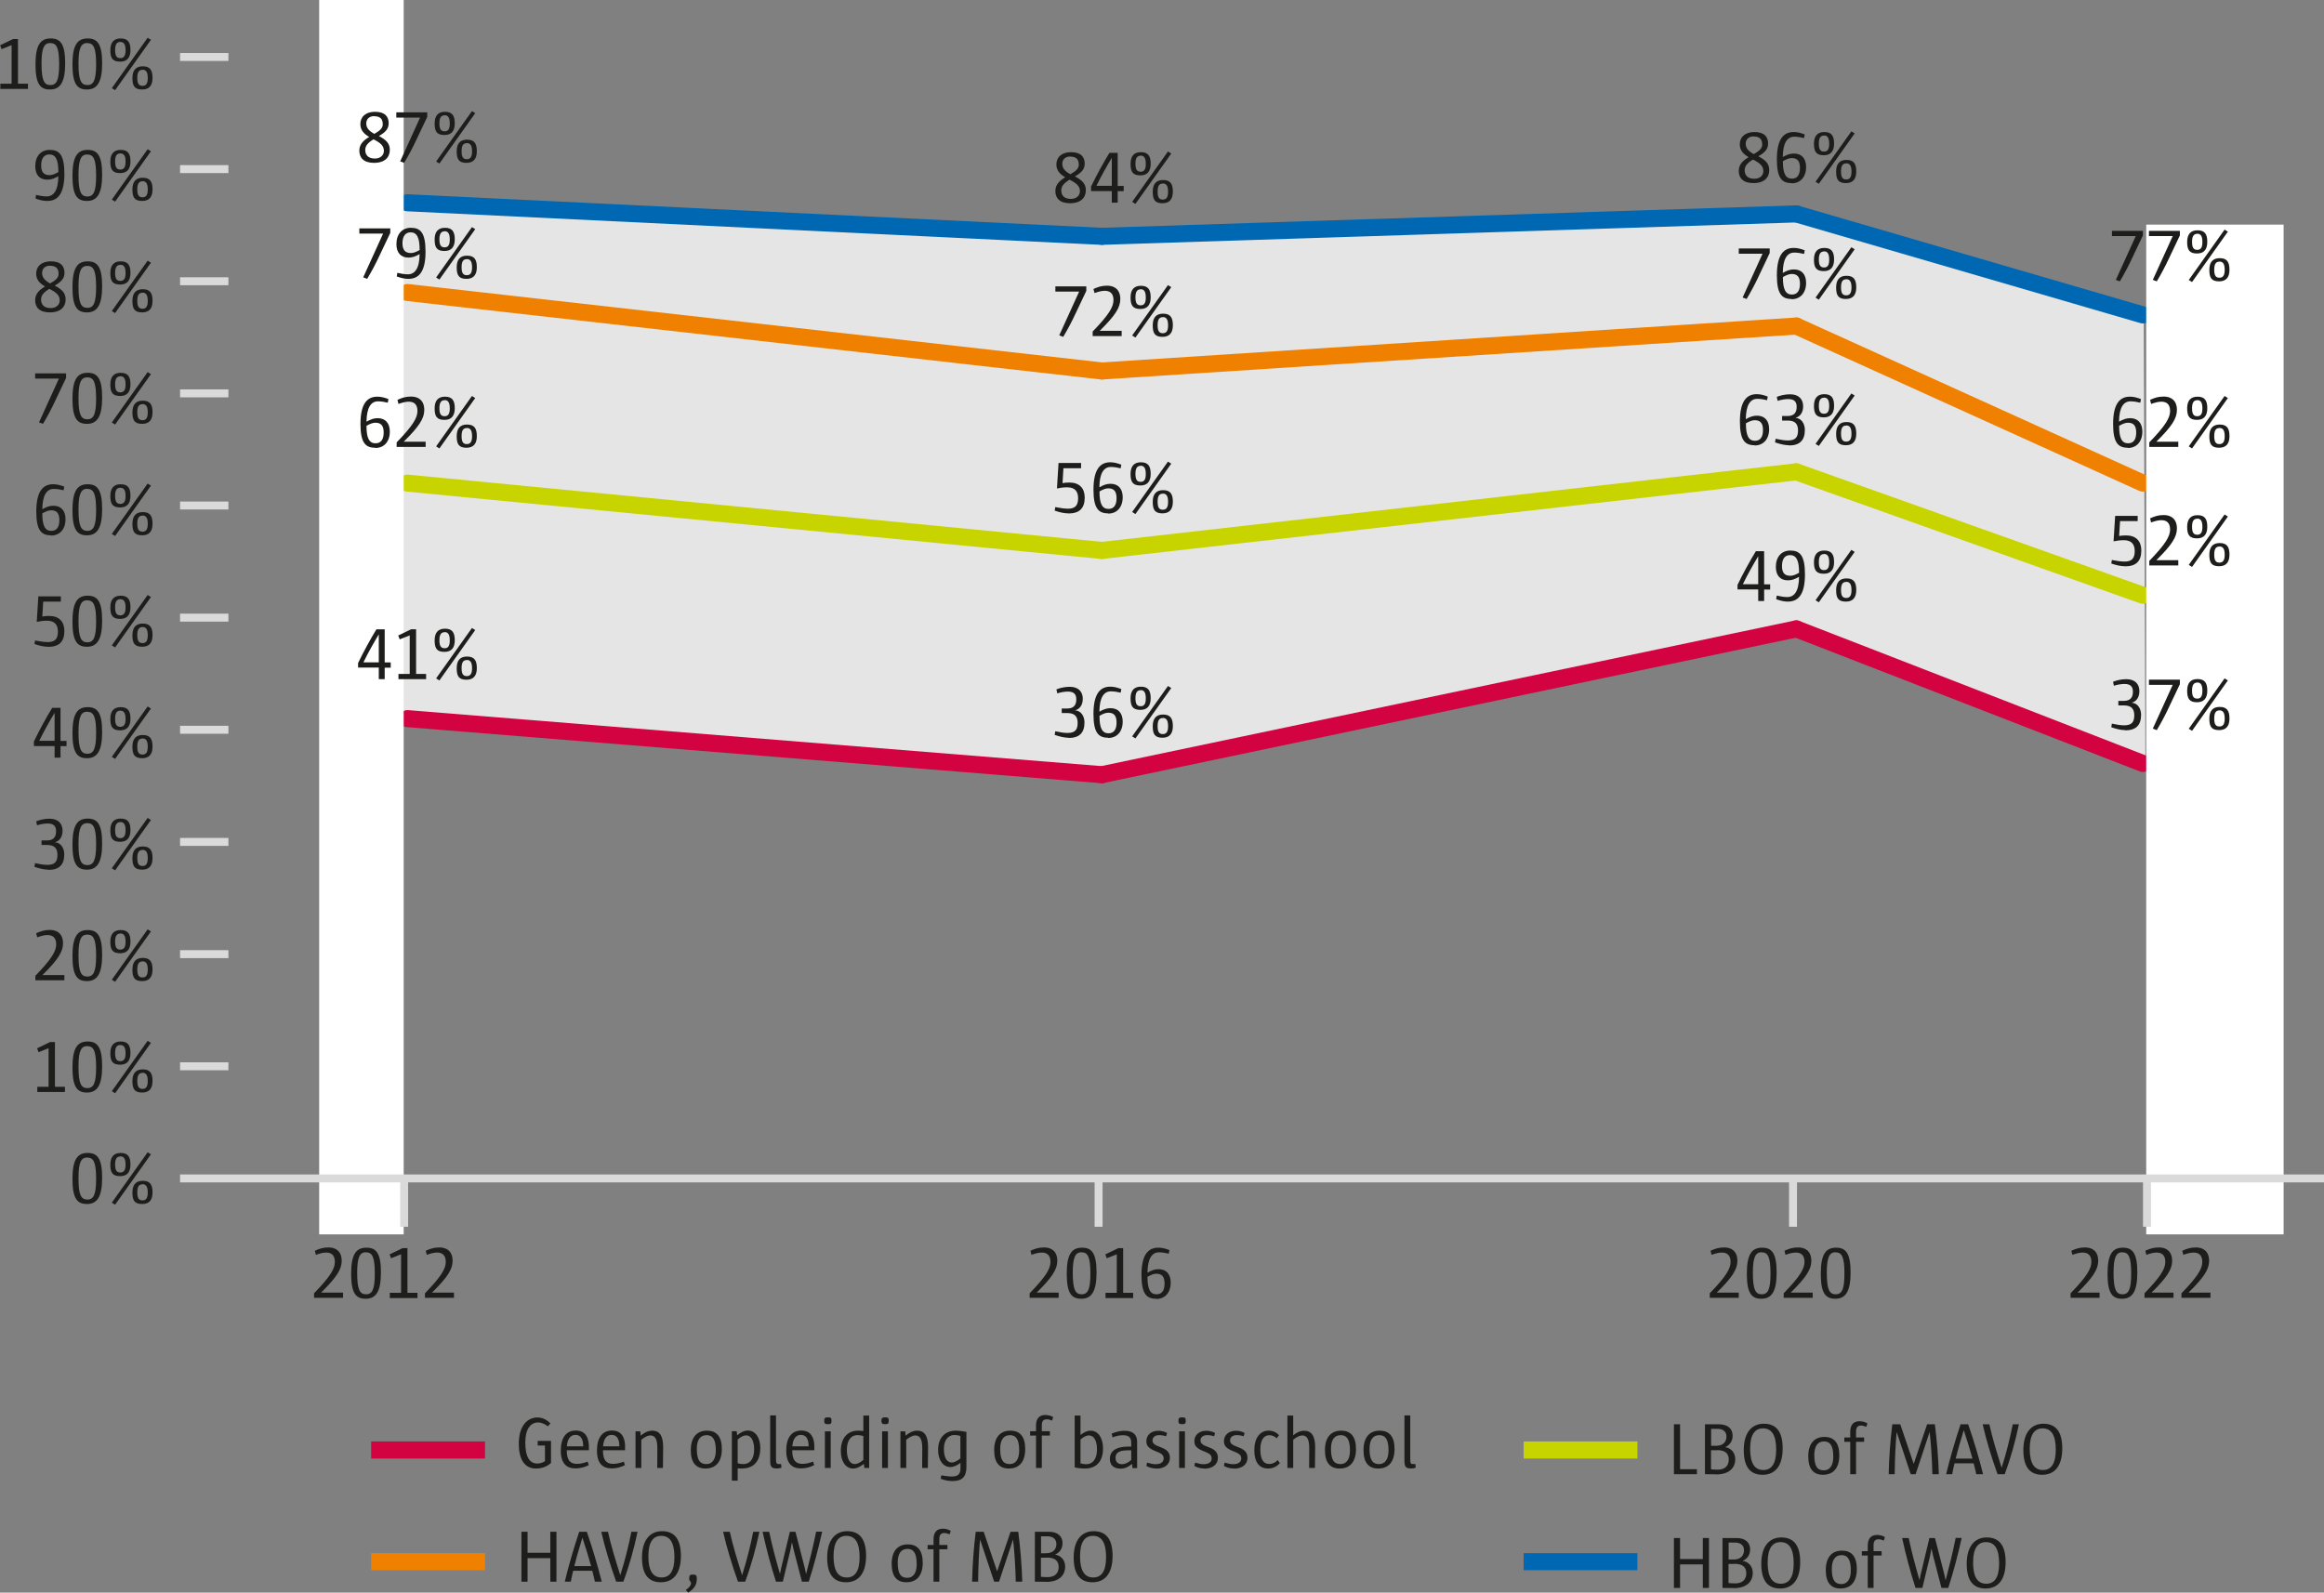 <?xml version="1.0" encoding="UTF-8"?>
<svg xmlns="http://www.w3.org/2000/svg" viewBox="0 0 204.31 140.04" width="204.31" height="140.04" x="0" y="0"><rect x="0" y="0" width="204.31" height="140.04" fill="#808080" stroke="none"/><defs><style>.cls-1,.cls-2,.cls-3,.cls-4,.cls-5,.cls-6,.cls-7,.cls-8,.cls-9{fill:none;}.cls-1,.cls-2,.cls-3,.cls-4,.cls-6,.cls-7,.cls-8,.cls-9{stroke-linejoin:round;stroke-width:1.5px;}.cls-1,.cls-2,.cls-8,.cls-9{stroke-linecap:round;}.cls-1,.cls-7{stroke:#d20340;}.cls-2,.cls-6{stroke:#c8d400;}.cls-3,.cls-4,.cls-6,.cls-7{stroke-linecap:square;}.cls-3,.cls-9{stroke:#f08100;}.cls-4,.cls-8{stroke:#0067b2;}.cls-5{stroke:#dadada;stroke-miterlimit:10;stroke-width:.7px;}.cls-10{fill:#1d1d1b;}.cls-10,.cls-11,.cls-12{stroke-width:0px;}.cls-11{fill:#fff;}.cls-12{fill:#e5e5e5;}</style></defs><g id="Laag_2"><polygon class="cls-12" points="188.61 67.75 157.57 55.11 96.38 68.41 35.19 63.53 34.92 17.86 96.68 21.19 157.64 18.75 188.46 27.84 188.61 67.75"/></g><g id="Laag_1"><line class="cls-1" x1="96.87" y1="68.12" x2="35.82" y2="63.19"/><line class="cls-1" x1="157.92" y1="55.3" x2="96.87" y2="68.12"/><line class="cls-1" x1="188.38" y1="67.13" x2="157.92" y2="55.3"/><line class="cls-2" x1="96.87" y1="48.4" x2="35.82" y2="42.48"/><line class="cls-2" x1="157.92" y1="41.49" x2="96.87" y2="48.4"/><line class="cls-2" x1="188.38" y1="52.34" x2="157.92" y2="41.49"/><line class="cls-9" x1="96.87" y1="32.62" x2="35.82" y2="25.72"/><line class="cls-9" x1="157.92" y1="28.67" x2="96.87" y2="32.62"/><line class="cls-9" x1="188.38" y1="42.48" x2="157.92" y2="28.67"/><line class="cls-8" x1="96.87" y1="20.78" x2="35.82" y2="17.83"/><line class="cls-8" x1="157.92" y1="18.81" x2="96.87" y2="20.78"/><line class="cls-8" x1="188.38" y1="27.69" x2="157.92" y2="18.81"/><line class="cls-5" x1="15.83" y1="93.76" x2="20.08" y2="93.76"/><line class="cls-5" x1="15.83" y1="83.9" x2="20.08" y2="83.9"/><line class="cls-5" x1="15.83" y1="74.03" x2="20.08" y2="74.03"/><line class="cls-5" x1="15.83" y1="64.17" x2="20.08" y2="64.17"/><line class="cls-5" x1="15.83" y1="54.31" x2="20.08" y2="54.31"/><line class="cls-5" x1="15.83" y1="44.45" x2="20.08" y2="44.45"/><line class="cls-5" x1="15.83" y1="34.59" x2="20.08" y2="34.59"/><line class="cls-5" x1="15.83" y1="24.73" x2="20.08" y2="24.73"/><line class="cls-5" x1="15.83" y1="14.87" x2="20.08" y2="14.87"/><line class="cls-5" x1="15.83" y1="5.01" x2="20.08" y2="5.01"/></g><g id="Laag_3"><rect class="cls-11" x="188.68" y="19.75" width="12.08" height="88.79"/><rect class="cls-11" x="28.06" width="7.43" height="108.54"/></g><g id="Laag_4"><path class="cls-10" d="m47.12,129.13c-.92,0-1.51-.67-1.51-2.2s.74-2.29,1.64-2.29c.48,0,.88.25,1.14.53l-.23.25c-.24-.19-.53-.34-.86-.34-.68,0-1.12.61-1.12,1.76,0,1.33.42,1.85,1.05,1.85.32,0,.56-.12.68-.21v-1.37h-.64v-.41h1.17v1.94c-.31.28-.73.49-1.32.49Z"/><path class="cls-10" d="m49.83,127.53v.06c0,.81.31,1.13.89,1.13.29,0,.61-.07.94-.2l.1.31c-.33.17-.73.29-1.16.29-.78,0-1.3-.42-1.3-1.57s.49-1.76,1.32-1.76c.76,0,1.22.49,1.15,1.73h-1.94Zm1.44-.37c0-.62-.22-.99-.68-.99-.49,0-.72.44-.75,1.01h1.44v-.03Z"/><path class="cls-10" d="m53.01,127.53v.06c0,.81.31,1.13.89,1.13.29,0,.61-.07.94-.2l.1.31c-.33.17-.73.29-1.16.29-.78,0-1.3-.42-1.3-1.57s.49-1.76,1.32-1.76c.76,0,1.22.49,1.15,1.73h-1.94Zm1.44-.37c0-.62-.22-.99-.68-.99-.49,0-.72.44-.75,1.01h1.44v-.03Z"/><path class="cls-10" d="m58.29,129.08h-.51c0-.58.01-1.27.01-1.73,0-.83-.21-1.13-.62-1.13-.23,0-.52.16-.79.38v2.48h-.51v-3.22h.42l.04.38c.3-.26.64-.44,1.02-.44.58,0,.95.38.95,1.43,0,.44-.02,1.2-.02,1.85Z"/><path class="cls-10" d="m62.02,129.13c-.81,0-1.29-.49-1.29-1.61,0-1.18.57-1.72,1.43-1.72.81,0,1.3.49,1.3,1.61,0,1.18-.57,1.72-1.44,1.72Zm.07-2.93c-.5,0-.83.38-.83,1.19,0,.99.27,1.35.84,1.35.49,0,.83-.38.83-1.2,0-.98-.28-1.35-.84-1.35Z"/><path class="cls-10" d="m65.27,129.13c-.1,0-.27,0-.42-.02v1.09h-.51v-4.35h.42l.05.36c.29-.25.6-.42.94-.42.68,0,1.09.65,1.09,1.54,0,1.25-.68,1.79-1.56,1.79Zm.33-2.92c-.19,0-.47.12-.75.37v2.08c.16.06.34.08.51.08.53,0,.94-.41.94-1.3,0-.73-.26-1.23-.7-1.23Z"/><path class="cls-10" d="m68.26,129.12c-.38,0-.55-.11-.55-.64v-4.02h.51v3.82c0,.39.05.46.25.46.06,0,.15,0,.2-.01l.03.33c-.12.04-.29.07-.44.07Z"/><path class="cls-10" d="m69.65,127.53v.06c0,.81.31,1.13.89,1.13.29,0,.61-.07.94-.2l.1.31c-.33.17-.73.29-1.16.29-.78,0-1.3-.42-1.3-1.57s.49-1.76,1.32-1.76c.76,0,1.22.49,1.15,1.73h-1.94Zm1.44-.37c0-.62-.22-.99-.68-.99-.49,0-.72.44-.75,1.01h1.44v-.03Z"/><path class="cls-10" d="m72.79,125.23c-.27,0-.33-.07-.33-.3s.06-.3.33-.3.31.06.31.3-.05.3-.31.3Zm-.27,3.85v-3.22h.51v3.22h-.51Z"/><path class="cls-10" d="m75.99,129.08l-.05-.36c-.29.23-.6.41-.95.41-.65,0-1.07-.64-1.07-1.54,0-1.29.72-1.79,1.53-1.79.15,0,.34.02.45.03v-1.36h.51v4.61h-.42Zm-.1-2.81c-.16-.05-.34-.08-.51-.08-.53,0-.93.42-.93,1.31,0,.76.26,1.24.7,1.24.19,0,.47-.12.75-.37v-2.09Z"/><path class="cls-10" d="m77.82,125.23c-.27,0-.33-.07-.33-.3s.06-.3.33-.3.31.06.31.3-.05.3-.31.3Zm-.27,3.85v-3.22h.51v3.22h-.51Z"/><path class="cls-10" d="m81.58,129.08h-.51c0-.58.01-1.27.01-1.73,0-.83-.21-1.13-.62-1.13-.23,0-.52.16-.79.38v2.48h-.51v-3.22h.42l.04.38c.3-.26.64-.44,1.02-.44.58,0,.95.38.95,1.43,0,.44-.02,1.2-.02,1.85Z"/><path class="cls-10" d="m83.71,130.23c-.31,0-.68-.07-1.01-.2l.05-.3c.34.06.66.1.92.1.52,0,.77-.18.77-.73v-.47c-.26.2-.57.37-.9.37-.64,0-1.07-.64-1.07-1.49,0-1.2.72-1.71,1.55-1.71.32,0,.68.06.94.11v3.06c0,1.03-.51,1.26-1.24,1.26Zm.72-3.96c-.16-.06-.37-.09-.53-.09-.53,0-.92.44-.92,1.21s.25,1.21.7,1.21c.23,0,.53-.17.75-.36v-1.96Z"/><path class="cls-10" d="m88.69,129.13c-.81,0-1.29-.49-1.29-1.61,0-1.18.57-1.72,1.43-1.72.81,0,1.3.49,1.3,1.61,0,1.18-.57,1.72-1.44,1.72Zm.07-2.93c-.5,0-.83.38-.83,1.19,0,.99.27,1.35.84,1.35.49,0,.83-.38.83-1.2,0-.98-.28-1.35-.84-1.35Z"/><path class="cls-10" d="m92.48,124.91c-.15-.06-.31-.11-.44-.11-.33,0-.45.18-.45.53v.52h.71v.38h-.71v2.85h-.51v-2.85h-.52v-.38h.52v-.49c0-.58.25-.94.82-.94.27,0,.53.09.69.19l-.1.31Z"/><path class="cls-10" d="m95.38,129.13c-.37,0-.64-.04-.9-.1v-4.56h.51v1.71c.29-.23.57-.38.89-.38.67,0,1.09.66,1.09,1.55,0,1.27-.69,1.78-1.59,1.78Zm.36-2.92c-.18,0-.48.12-.75.37v2.09c.12.04.3.08.51.08.53,0,.94-.42.94-1.3,0-.73-.25-1.23-.7-1.23Z"/><path class="cls-10" d="m99.56,129.08l-.04-.36c-.3.25-.6.42-1.01.42-.61,0-.94-.32-.94-.86,0-.64.49-1.08,1.62-1.08h.26v-.34c0-.45-.21-.66-.73-.66-.34,0-.67.1-.91.19l-.08-.33c.3-.12.68-.25,1.14-.25.79,0,1.1.4,1.1.97v2.31h-.4Zm-.11-1.55h-.31c-.86,0-1.07.29-1.07.66,0,.34.19.56.57.56.25,0,.53-.12.81-.37v-.84Z"/><path class="cls-10" d="m101.68,129.13c-.34,0-.65-.08-.9-.23l.06-.29c.33.09.54.14.75.14.5,0,.71-.23.71-.49,0-.29-.12-.43-.67-.64-.64-.25-.85-.48-.85-.9,0-.53.42-.91,1.05-.91.25,0,.5.05.77.19l-.08.29c-.21-.06-.42-.1-.6-.1-.4,0-.6.21-.6.46s.14.4.7.6c.6.21.83.49.83.94,0,.55-.44.95-1.18.95Z"/><path class="cls-10" d="m103.93,125.23c-.27,0-.33-.07-.33-.3s.06-.3.33-.3.31.06.31.3-.05.3-.31.3Zm-.27,3.85v-3.22h.51v3.22h-.51Z"/><path class="cls-10" d="m105.9,129.13c-.34,0-.65-.08-.9-.23l.06-.29c.33.09.54.14.75.14.5,0,.71-.23.71-.49,0-.29-.12-.43-.67-.64-.64-.25-.85-.48-.85-.9,0-.53.42-.91,1.05-.91.25,0,.5.05.77.19l-.08.29c-.21-.06-.42-.1-.6-.1-.4,0-.6.21-.6.46s.14.4.7.6c.6.21.83.49.83.94,0,.55-.44.95-1.18.95Z"/><path class="cls-10" d="m108.5,129.13c-.34,0-.65-.08-.9-.23l.06-.29c.33.09.54.14.75.14.5,0,.71-.23.71-.49,0-.29-.12-.43-.67-.64-.64-.25-.85-.48-.85-.9,0-.53.42-.91,1.05-.91.25,0,.5.05.77.19l-.08.29c-.21-.06-.42-.1-.6-.1-.4,0-.6.21-.6.46s.14.4.7.6c.6.21.83.49.83.94,0,.55-.44.95-1.18.95Z"/><path class="cls-10" d="m111.49,129.13c-.78,0-1.22-.54-1.22-1.62s.51-1.71,1.25-1.71c.39,0,.7.15.92.4l-.2.27c-.2-.18-.4-.27-.66-.27-.49,0-.78.46-.78,1.24,0,.86.26,1.29.78,1.29.27,0,.51-.1.75-.34l.19.27c-.26.28-.58.47-1.05.47Z"/><path class="cls-10" d="m115.6,129.08h-.51c0-.61.01-1.32.01-1.72,0-.85-.22-1.14-.62-1.14-.21,0-.51.14-.79.38v2.48h-.51v-4.61h.51v1.74c.26-.22.58-.4.97-.4.58,0,.96.37.96,1.43,0,.39-.02,1.18-.02,1.85Z"/><path class="cls-10" d="m117.77,129.13c-.81,0-1.29-.49-1.29-1.61,0-1.18.57-1.72,1.43-1.72.81,0,1.3.49,1.3,1.61,0,1.18-.57,1.72-1.44,1.72Zm.07-2.93c-.5,0-.83.38-.83,1.19,0,.99.27,1.35.84,1.35.49,0,.83-.38.83-1.2,0-.98-.28-1.35-.84-1.35Z"/><path class="cls-10" d="m121.16,129.13c-.81,0-1.29-.49-1.29-1.61,0-1.18.57-1.72,1.43-1.72.81,0,1.3.49,1.3,1.61,0,1.18-.57,1.72-1.44,1.72Zm.07-2.93c-.5,0-.83.38-.83,1.19,0,.99.27,1.35.84,1.35.49,0,.83-.38.83-1.2,0-.98-.28-1.35-.84-1.35Z"/><path class="cls-10" d="m124.02,129.12c-.38,0-.55-.11-.55-.64v-4.02h.51v3.82c0,.39.05.46.25.46.06,0,.15,0,.2-.01l.03.33c-.12.04-.29.07-.44.07Z"/><path class="cls-10" d="m48.38,139.08v-2.07h-2v2.07h-.54v-4.39h.54v1.85h2v-1.85h.54v4.39h-.54Z"/><path class="cls-10" d="m52.3,139.08c-.06-.29-.15-.64-.23-.96h-1.68c-.07.3-.15.64-.21.96h-.53c.33-1.38.8-2.98,1.27-4.39h.67c.53,1.55.95,2.96,1.31,4.39h-.58Zm-1.1-3.87c-.23.75-.5,1.66-.71,2.5h1.48c-.23-.81-.49-1.66-.77-2.5Z"/><path class="cls-10" d="m54.79,139.08h-.62c-.54-1.51-.97-2.92-1.31-4.39h.59c.27,1.25.68,2.54,1.08,3.82.4-1.25.71-2.48.98-3.82h.54c-.3,1.43-.7,2.91-1.25,4.39Z"/><path class="cls-10" d="m58.1,139.13c-1.02,0-1.66-.6-1.66-2.17s.73-2.32,1.76-2.32,1.66.62,1.66,2.16c0,1.64-.73,2.33-1.76,2.33Zm.03-4.08c-.69,0-1.13.51-1.13,1.79s.4,1.87,1.16,1.87c.69,0,1.13-.5,1.13-1.79s-.4-1.87-1.16-1.87Z"/><path class="cls-10" d="m60.5,140.04l-.21-.23c.36-.25.46-.44.46-.6,0-.18-.16-.14-.16-.4,0-.28.05-.36.34-.36.27,0,.33.1.33.35,0,.57-.23.9-.76,1.24Z"/><path class="cls-10" d="m65.5,139.08h-.62c-.54-1.51-.97-2.92-1.31-4.39h.59c.27,1.25.68,2.54,1.08,3.82.4-1.25.71-2.48.98-3.82h.54c-.3,1.43-.7,2.91-1.25,4.39Z"/><path class="cls-10" d="m71.08,139.08h-.58l-.74-2.85-.14-.62h0l-.12.64-.68,2.83h-.6c-.47-1.47-.81-2.73-1.18-4.39h.58c.29,1.38.6,2.48.95,3.71h0l.09-.45.78-3.26h.49l.82,3.19.11.51h.01c.3-1.14.61-2.37.88-3.71h.53c-.36,1.59-.72,2.97-1.18,4.39Z"/><path class="cls-10" d="m74.38,139.13c-1.02,0-1.66-.6-1.66-2.17s.73-2.32,1.76-2.32,1.66.62,1.66,2.16c0,1.64-.73,2.33-1.76,2.33Zm.03-4.08c-.69,0-1.13.51-1.13,1.79s.4,1.87,1.16,1.87c.69,0,1.13-.5,1.13-1.79s-.4-1.87-1.16-1.87Z"/><path class="cls-10" d="m79.68,139.13c-.81,0-1.29-.49-1.29-1.61,0-1.18.57-1.72,1.43-1.72.81,0,1.3.49,1.3,1.61,0,1.18-.57,1.72-1.44,1.72Zm.07-2.93c-.5,0-.83.38-.83,1.19,0,.99.27,1.35.84,1.35.49,0,.83-.38.83-1.2,0-.98-.28-1.35-.84-1.35Z"/><path class="cls-10" d="m83.47,134.91c-.15-.06-.31-.11-.44-.11-.33,0-.45.18-.45.53v.52h.71v.38h-.71v2.85h-.51v-2.85h-.52v-.38h.52v-.49c0-.58.25-.94.82-.94.27,0,.53.09.69.19l-.1.31Z"/><path class="cls-10" d="m89.3,139.08c-.03-1.36-.13-2.81-.24-3.71h0l-1.23,3.71h-.43l-1.24-3.71h0c-.09.97-.16,2.35-.17,3.71h-.53c.03-1.4.14-2.98.32-4.39h.7l1.18,3.48h0l1.18-3.48h.68c.18,1.41.31,2.98.35,4.39h-.57Z"/><path class="cls-10" d="m91.97,139.09c-.38,0-.7-.01-.99-.01v-4.39h1.22c.84,0,1.21.44,1.21,1,0,.52-.29.85-.66,1.01.45.06.89.42.89,1.05,0,.77-.53,1.35-1.68,1.35Zm.1-4h-.55v1.49h.45c.67,0,.9-.42.9-.81s-.25-.68-.79-.68Zm-.03,1.88h-.53v1.68c.12.01.36.03.58.03.68,0,.98-.37.98-.89s-.3-.83-1.03-.83Z"/><path class="cls-10" d="m96.05,139.13c-1.02,0-1.66-.6-1.66-2.17s.73-2.32,1.76-2.32,1.66.62,1.66,2.16c0,1.64-.73,2.33-1.76,2.33Zm.03-4.08c-.69,0-1.13.51-1.13,1.79s.4,1.87,1.16,1.87c.69,0,1.13-.5,1.13-1.79s-.4-1.87-1.16-1.87Z"/><path class="cls-10" d="m147.16,129.63v-4.39h.54v3.95h1.48v.44h-2.02Z"/><path class="cls-10" d="m150.88,129.64c-.38,0-.7-.01-.99-.01v-4.39h1.22c.84,0,1.21.44,1.21,1,0,.52-.29.85-.66,1.01.45.06.89.42.89,1.05,0,.77-.53,1.35-1.68,1.35Zm.1-4h-.55v1.49h.45c.67,0,.9-.42.9-.81s-.25-.68-.79-.68Zm-.03,1.88h-.53v1.68c.12.01.36.03.58.03.68,0,.98-.37.98-.89s-.3-.83-1.03-.83Z"/><path class="cls-10" d="m154.96,129.68c-1.02,0-1.66-.6-1.66-2.17s.73-2.32,1.76-2.32,1.66.62,1.66,2.16c0,1.64-.73,2.33-1.76,2.33Zm.03-4.08c-.69,0-1.13.51-1.13,1.79s.4,1.87,1.16,1.87c.69,0,1.13-.5,1.13-1.79s-.4-1.87-1.16-1.87Z"/><path class="cls-10" d="m160.26,129.68c-.81,0-1.29-.49-1.29-1.61,0-1.18.57-1.72,1.43-1.72.81,0,1.3.49,1.3,1.61,0,1.18-.57,1.72-1.44,1.72Zm.07-2.93c-.5,0-.83.38-.83,1.19,0,.99.27,1.35.84,1.35.49,0,.83-.38.83-1.2,0-.98-.28-1.35-.84-1.35Z"/><path class="cls-10" d="m164.06,125.46c-.15-.06-.31-.11-.44-.11-.33,0-.45.18-.45.53v.52h.71v.38h-.71v2.85h-.51v-2.85h-.52v-.38h.52v-.49c0-.58.25-.94.82-.94.27,0,.53.09.69.19l-.1.31Z"/><path class="cls-10" d="m169.88,129.63c-.03-1.36-.13-2.81-.24-3.71h0l-1.23,3.71h-.43l-1.24-3.71h0c-.09.97-.16,2.35-.17,3.71h-.53c.03-1.4.14-2.98.32-4.39h.7l1.18,3.48h0l1.18-3.48h.68c.18,1.41.31,2.98.35,4.39h-.57Z"/><path class="cls-10" d="m173.74,129.63c-.06-.29-.15-.64-.23-.96h-1.68c-.07.3-.15.64-.21.96h-.53c.33-1.38.8-2.98,1.27-4.39h.67c.53,1.55.95,2.96,1.31,4.39h-.58Zm-1.1-3.87c-.23.75-.5,1.66-.71,2.5h1.48c-.23-.81-.49-1.66-.77-2.5Z"/><path class="cls-10" d="m176.23,129.63h-.62c-.54-1.51-.97-2.92-1.31-4.39h.59c.27,1.25.68,2.54,1.08,3.82.4-1.25.71-2.48.98-3.82h.54c-.3,1.43-.7,2.91-1.25,4.39Z"/><path class="cls-10" d="m179.54,129.68c-1.02,0-1.66-.6-1.66-2.17s.73-2.32,1.76-2.32,1.66.62,1.66,2.16c0,1.64-.73,2.33-1.76,2.33Zm.03-4.08c-.69,0-1.13.51-1.13,1.79s.4,1.87,1.16,1.87c.69,0,1.13-.5,1.13-1.79s-.4-1.87-1.16-1.87Z"/><path class="cls-10" d="m149.7,139.63v-2.07h-2v2.07h-.54v-4.39h.54v1.85h2v-1.85h.54v4.39h-.54Z"/><path class="cls-10" d="m152.42,139.64c-.38,0-.7-.01-.99-.01v-4.39h1.22c.84,0,1.21.44,1.21,1,0,.52-.29.85-.66,1.01.45.06.89.42.89,1.05,0,.77-.53,1.35-1.68,1.35Zm.1-4h-.55v1.49h.45c.67,0,.9-.42.9-.81s-.25-.68-.79-.68Zm-.03,1.88h-.53v1.68c.12.01.36.03.58.03.68,0,.98-.37.98-.89s-.3-.83-1.03-.83Z"/><path class="cls-10" d="m156.5,139.68c-1.02,0-1.66-.6-1.66-2.17s.73-2.32,1.76-2.32,1.66.62,1.66,2.16c0,1.64-.73,2.33-1.76,2.33Zm.03-4.08c-.69,0-1.13.51-1.13,1.79s.4,1.87,1.16,1.87c.69,0,1.13-.5,1.13-1.79s-.4-1.87-1.16-1.87Z"/><path class="cls-10" d="m161.8,139.68c-.81,0-1.29-.49-1.29-1.61,0-1.18.57-1.72,1.43-1.72.81,0,1.3.49,1.3,1.61,0,1.18-.57,1.72-1.44,1.72Zm.07-2.93c-.5,0-.83.38-.83,1.19,0,.99.27,1.35.84,1.35.49,0,.83-.38.83-1.2,0-.98-.28-1.35-.84-1.35Z"/><path class="cls-10" d="m165.6,135.46c-.15-.06-.31-.11-.44-.11-.33,0-.45.18-.45.53v.52h.71v.38h-.71v2.85h-.51v-2.85h-.52v-.38h.52v-.49c0-.58.25-.94.82-.94.27,0,.53.09.69.19l-.1.31Z"/><path class="cls-10" d="m171.27,139.63h-.59l-.74-2.85-.14-.62h0l-.12.64-.68,2.83h-.6c-.47-1.47-.81-2.73-1.18-4.39h.58c.29,1.38.6,2.48.95,3.71h0l.09-.45.78-3.26h.49l.82,3.19.11.51h.01c.3-1.14.61-2.37.88-3.71h.53c-.36,1.59-.72,2.97-1.18,4.39Z"/><path class="cls-10" d="m174.56,139.68c-1.02,0-1.66-.6-1.66-2.17s.73-2.32,1.76-2.32,1.66.62,1.66,2.16c0,1.64-.73,2.33-1.76,2.33Zm.03-4.08c-.69,0-1.13.51-1.13,1.79s.4,1.87,1.16,1.87c.69,0,1.13-.5,1.13-1.79s-.4-1.87-1.16-1.87Z"/><line class="cls-7" x1="33.38" y1="127.5" x2="41.89" y2="127.5"/><line class="cls-3" x1="33.38" y1="137.32" x2="41.89" y2="137.32"/><line class="cls-6" x1="134.7" y1="127.5" x2="143.2" y2="127.5"/><line class="cls-4" x1="134.7" y1="137.32" x2="143.2" y2="137.32"/><path class="cls-10" d="m32.88,14.32c-.9,0-1.29-.44-1.29-1.07,0-.56.36-.91.87-1.21-.51-.29-.78-.64-.78-1.13,0-.63.46-1.08,1.29-1.08.9,0,1.2.45,1.2,1.01,0,.49-.29.8-.86,1.12.64.34.96.65.96,1.22,0,.64-.43,1.14-1.39,1.14Zm-.04-2.07c-.5.3-.73.57-.73.94,0,.47.29.75.85.75.47,0,.79-.28.79-.68,0-.45-.32-.71-.91-1.01Zm.06-2.04c-.43,0-.7.26-.7.64s.21.65.71.92c.51-.29.74-.51.74-.84,0-.47-.22-.71-.76-.71Z"/><path class="cls-10" d="m36.62,12.26c-.31.68-.75,1.5-1.09,2.06l-.35-.13,1.75-3.85h-2.09v-.46h2.72v.4l-.94,1.98Z"/><path class="cls-10" d="m39.07,11.87c-.66,0-.86-.3-.86-1.01s.33-1.03.91-1.03c.64,0,.86.34.86,1.02s-.31,1.02-.9,1.02Zm-.44,2.51l-.29-.18,3.15-4.43.29.18-3.15,4.43Zm.46-4.24c-.29,0-.46.18-.46.7s.14.71.46.71c.34,0,.45-.25.45-.69,0-.47-.12-.73-.45-.73Zm1.92,4.18c-.66,0-.86-.3-.86-1.01s.32-1.03.91-1.03c.64,0,.86.34.86,1.02s-.31,1.02-.91,1.02Zm.02-1.73c-.28,0-.45.17-.45.7s.14.71.46.71c.34,0,.46-.25.46-.69,0-.47-.12-.73-.46-.73Z"/><path class="cls-10" d="m187.45,22.68c-.31.68-.75,1.5-1.09,2.06l-.35-.13,1.75-3.85h-2.09v-.46h2.72v.4l-.94,1.98Z"/><path class="cls-10" d="m190.7,22.68c-.31.68-.75,1.5-1.09,2.06l-.35-.13,1.75-3.85h-2.09v-.46h2.72v.4l-.94,1.98Z"/><path class="cls-10" d="m193.15,22.29c-.66,0-.87-.3-.87-1.01s.33-1.03.91-1.03c.64,0,.86.34.86,1.02s-.31,1.02-.9,1.02Zm-.44,2.51l-.29-.18,3.15-4.43.29.18-3.15,4.43Zm.46-4.24c-.29,0-.46.18-.46.7s.14.71.46.71c.34,0,.45-.25.45-.69,0-.47-.12-.73-.45-.73Zm1.92,4.18c-.66,0-.86-.3-.86-1.01s.33-1.03.91-1.03c.64,0,.86.34.86,1.02s-.31,1.02-.91,1.02Zm.02-1.73c-.28,0-.45.17-.45.7s.14.71.46.71c.34,0,.46-.25.46-.69,0-.47-.12-.73-.46-.73Z"/><path class="cls-10" d="m33.37,22.46c-.31.68-.75,1.5-1.09,2.06l-.35-.13,1.75-3.85h-2.09v-.46h2.72v.4l-.94,1.98Z"/><path class="cls-10" d="m35.91,24.52c-.29,0-.58-.05-1.03-.21l.05-.32c.35.08.64.13.93.13.61,0,1.02-.51,1.03-1.78-.35.2-.62.31-.98.31-.68,0-1.06-.44-1.06-1.18,0-.89.5-1.44,1.27-1.44.84,0,1.29.42,1.29,2.1,0,1.94-.71,2.39-1.51,2.39Zm.98-2.58c0-1.06-.25-1.51-.79-1.51-.48,0-.71.36-.71.96,0,.57.21.86.73.86.22,0,.45-.08.78-.27v-.03Z"/><path class="cls-10" d="m39.07,22.07c-.66,0-.86-.3-.86-1.01s.33-1.03.91-1.03c.64,0,.86.34.86,1.02s-.31,1.02-.9,1.02Zm-.44,2.51l-.29-.18,3.15-4.43.29.18-3.15,4.43Zm.46-4.24c-.29,0-.46.18-.46.7s.14.71.46.71c.34,0,.45-.25.45-.69,0-.47-.12-.73-.45-.73Zm1.92,4.18c-.66,0-.86-.3-.86-1.01s.32-1.03.91-1.03c.64,0,.86.34.86,1.02s-.31,1.02-.91,1.02Zm.02-1.73c-.28,0-.45.17-.45.7s.14.71.46.71c.34,0,.46-.25.46-.69,0-.47-.12-.73-.46-.73Z"/><path class="cls-10" d="m187.06,39.37c-.84,0-1.29-.42-1.29-2.09,0-1.91.68-2.4,1.48-2.4.29,0,.58.06.97.21l-.06.32c-.28-.07-.58-.12-.86-.12-.62,0-1,.55-1.01,1.79.35-.2.63-.31.98-.31.68,0,1.07.44,1.07,1.18,0,.89-.51,1.44-1.27,1.44Zm.03-2.2c-.23,0-.45.08-.79.27v.03c0,1.07.25,1.51.79,1.51.48,0,.71-.34.71-.95,0-.57-.21-.86-.72-.86Z"/><path class="cls-10" d="m188.95,39.32v-.42c1.44-1.48,1.83-2.17,1.83-2.76,0-.64-.36-.82-.77-.82-.28,0-.55.08-.9.2l-.09-.36c.41-.18.71-.29,1.21-.29.58,0,1.15.29,1.15,1.18,0,.74-.44,1.44-1.81,2.79h1.93v.46h-2.55Z"/><path class="cls-10" d="m193.15,36.92c-.66,0-.87-.3-.87-1.01s.33-1.03.91-1.03c.64,0,.86.34.86,1.02s-.31,1.02-.9,1.02Zm-.44,2.51l-.29-.18,3.15-4.43.29.18-3.15,4.43Zm.46-4.24c-.29,0-.46.18-.46.7s.14.71.46.71c.34,0,.45-.25.45-.69,0-.47-.12-.73-.45-.73Zm1.92,4.18c-.66,0-.86-.3-.86-1.01s.33-1.03.91-1.03c.64,0,.86.34.86,1.02s-.31,1.02-.91,1.02Zm.02-1.73c-.28,0-.45.17-.45.7s.14.71.46.71c.34,0,.46-.25.46-.69,0-.47-.12-.73-.46-.73Z"/><path class="cls-10" d="m32.98,39.37c-.84,0-1.29-.42-1.29-2.09,0-1.91.68-2.4,1.48-2.4.29,0,.58.06.98.21l-.06.32c-.28-.07-.58-.12-.86-.12-.62,0-.99.55-1.01,1.79.35-.2.63-.31.98-.31.68,0,1.07.44,1.07,1.18,0,.89-.51,1.44-1.27,1.44Zm.03-2.2c-.23,0-.45.08-.79.27v.03c0,1.07.25,1.51.79,1.51.48,0,.72-.34.72-.95,0-.57-.21-.86-.72-.86Z"/><path class="cls-10" d="m34.87,39.32v-.42c1.44-1.48,1.83-2.17,1.83-2.76,0-.64-.36-.82-.77-.82-.28,0-.55.08-.9.2l-.09-.36c.41-.18.71-.29,1.21-.29.58,0,1.15.29,1.15,1.18,0,.74-.44,1.44-1.81,2.79h1.93v.46h-2.55Z"/><path class="cls-10" d="m39.07,36.92c-.66,0-.86-.3-.86-1.01s.33-1.03.91-1.03c.64,0,.86.34.86,1.02s-.31,1.02-.9,1.02Zm-.44,2.51l-.29-.18,3.15-4.43.29.18-3.15,4.43Zm.46-4.24c-.29,0-.46.18-.46.7s.14.71.46.71c.34,0,.45-.25.45-.69,0-.47-.12-.73-.45-.73Zm1.92,4.18c-.66,0-.86-.3-.86-1.01s.32-1.03.91-1.03c.64,0,.86.34.86,1.02s-.31,1.02-.91,1.02Zm.02-1.73c-.28,0-.45.17-.45.7s.14.71.46.71c.34,0,.46-.25.46-.69,0-.47-.12-.73-.46-.73Z"/><path class="cls-10" d="m186.8,49.79c-.31,0-.71-.07-1.19-.24l.05-.31c.44.08.81.14,1.11.14.61,0,.9-.25.9-.92,0-.59-.27-.96-.96-.96-.29,0-.57.03-.9.1l.14-2.24h1.98v.46h-1.55l-.08,1.31c.15-.03.38-.05.61-.05.88,0,1.34.51,1.34,1.32,0,.94-.46,1.4-1.43,1.4Z"/><path class="cls-10" d="m188.95,49.74v-.42c1.44-1.48,1.83-2.17,1.83-2.76,0-.64-.36-.82-.77-.82-.28,0-.55.08-.9.2l-.09-.36c.41-.18.71-.29,1.21-.29.58,0,1.15.29,1.15,1.18,0,.74-.44,1.44-1.81,2.79h1.93v.46h-2.55Z"/><path class="cls-10" d="m193.15,47.34c-.66,0-.87-.3-.87-1.01s.33-1.03.91-1.03c.64,0,.86.34.86,1.02s-.31,1.02-.9,1.02Zm-.44,2.51l-.29-.18,3.15-4.43.29.18-3.15,4.43Zm.46-4.24c-.29,0-.46.18-.46.7s.14.71.46.71c.34,0,.45-.25.45-.69,0-.47-.12-.73-.45-.73Zm1.92,4.18c-.66,0-.86-.3-.86-1.01s.33-1.03.91-1.03c.64,0,.86.34.86,1.02s-.31,1.02-.91,1.02Zm.02-1.73c-.28,0-.45.17-.45.7s.14.71.46.71c.34,0,.46-.25.46-.69,0-.47-.12-.73-.46-.73Z"/><path class="cls-10" d="m33.82,58.7v1.02h-.52v-1.02h-1.82v-.4c.49-1.01,1.09-2.11,1.61-2.96h.73v2.91h.53v.46h-.53Zm-.52-2.92c-.4.67-.92,1.57-1.35,2.46h1.35v-2.46Z"/><path class="cls-10" d="m35.03,59.72v-.46h.99v-3.39l-.88.35-.13-.34,1.14-.55h.43v3.93h.88v.46h-2.42Z"/><path class="cls-10" d="m39.07,57.32c-.66,0-.86-.3-.86-1.01s.33-1.03.91-1.03c.64,0,.86.34.86,1.02s-.31,1.02-.9,1.02Zm-.44,2.51l-.29-.18,3.15-4.43.29.18-3.15,4.43Zm.46-4.24c-.29,0-.46.18-.46.7s.14.71.46.71c.34,0,.45-.25.45-.69,0-.47-.12-.73-.45-.73Zm1.92,4.18c-.66,0-.86-.3-.86-1.01s.32-1.03.91-1.03c.64,0,.86.34.86,1.02s-.31,1.02-.91,1.02Zm.02-1.73c-.28,0-.45.17-.45.7s.14.71.46.71c.34,0,.46-.25.46-.69,0-.47-.12-.73-.46-.73Z"/><path class="cls-10" d="m186.82,64.2c-.32,0-.71-.08-1.21-.25l.05-.32c.45.1.8.15,1.08.15.67,0,.89-.29.89-.88,0-.54-.23-.87-.9-.87h-.5v-.4h.48c.54,0,.8-.27.8-.8,0-.43-.18-.69-.75-.69-.26,0-.67.07-.92.16l-.08-.35c.27-.11.68-.23,1.18-.23.79,0,1.14.47,1.14,1.05s-.29.92-.68,1.02c.55.03.83.55.83,1.06,0,.94-.47,1.37-1.4,1.37Z"/><path class="cls-10" d="m190.7,62.14c-.31.68-.75,1.5-1.09,2.06l-.35-.13,1.75-3.85h-2.09v-.46h2.72v.4l-.94,1.98Z"/><path class="cls-10" d="m193.15,61.75c-.66,0-.87-.3-.87-1.01s.33-1.03.91-1.03c.64,0,.86.34.86,1.02s-.31,1.02-.9,1.02Zm-.44,2.51l-.29-.18,3.15-4.43.29.18-3.15,4.43Zm.46-4.24c-.29,0-.46.18-.46.7s.14.71.46.71c.34,0,.45-.25.45-.69,0-.47-.12-.73-.45-.73Zm1.92,4.18c-.66,0-.86-.3-.86-1.01s.33-1.03.91-1.03c.64,0,.86.34.86,1.02s-.31,1.02-.91,1.02Zm.02-1.73c-.28,0-.45.17-.45.7s.14.71.46.71c.34,0,.46-.25.46-.69,0-.47-.12-.73-.46-.73Z"/><path class="cls-10" d="m.03,7.82v-.46h.99v-3.39l-.88.35-.13-.34,1.14-.55h.43v3.93h.88v.46H.03Z"/><path class="cls-10" d="m4.39,7.87c-.84,0-1.27-.46-1.27-2.2s.45-2.29,1.34-2.29c.83,0,1.27.45,1.27,2.18s-.47,2.31-1.34,2.31Zm.04-4.09c-.55,0-.78.43-.78,1.81,0,1.48.23,1.89.78,1.89s.77-.44.77-1.82c0-1.47-.23-1.87-.77-1.87Z"/><path class="cls-10" d="m7.64,7.87c-.84,0-1.27-.46-1.27-2.2s.45-2.29,1.34-2.29c.83,0,1.27.45,1.27,2.18s-.47,2.31-1.34,2.31Zm.04-4.09c-.55,0-.78.43-.78,1.81,0,1.48.23,1.89.78,1.89s.77-.44.77-1.82c0-1.47-.23-1.87-.77-1.87Z"/><path class="cls-10" d="m10.56,5.42c-.66,0-.86-.3-.86-1.01s.33-1.03.91-1.03c.64,0,.86.34.86,1.02s-.31,1.02-.9,1.02Zm-.44,2.51l-.29-.18,3.15-4.43.29.18-3.15,4.43Zm.46-4.24c-.29,0-.46.17-.46.7s.14.72.46.72c.34,0,.46-.25.46-.69,0-.47-.12-.73-.46-.73Zm1.92,4.18c-.66,0-.86-.3-.86-1.01s.33-1.03.91-1.03c.64,0,.86.34.86,1.02s-.3,1.02-.91,1.02Zm.02-1.73c-.28,0-.45.18-.45.7s.14.71.46.71c.34,0,.46-.25.46-.69,0-.47-.12-.73-.46-.73Z"/><path class="cls-10" d="m4.15,17.67c-.29,0-.58-.05-1.03-.21l.05-.32c.35.08.64.13.93.13.61,0,1.02-.51,1.03-1.78-.35.2-.62.31-.97.31-.68,0-1.06-.43-1.06-1.18,0-.89.5-1.44,1.27-1.44.84,0,1.29.42,1.29,2.1,0,1.94-.71,2.39-1.51,2.39Zm.98-2.58c0-1.06-.25-1.51-.79-1.51-.48,0-.72.36-.72.96,0,.57.21.86.73.86.22,0,.45-.08.78-.27v-.03Z"/><path class="cls-10" d="m7.64,17.67c-.84,0-1.27-.46-1.27-2.2s.45-2.29,1.34-2.29c.83,0,1.27.45,1.27,2.18s-.47,2.31-1.34,2.31Zm.04-4.09c-.55,0-.78.43-.78,1.81,0,1.48.23,1.89.78,1.89s.77-.44.77-1.82c0-1.47-.23-1.87-.77-1.87Z"/><path class="cls-10" d="m10.56,15.22c-.66,0-.86-.3-.86-1.01s.33-1.03.91-1.03c.64,0,.86.34.86,1.02s-.31,1.02-.9,1.02Zm-.44,2.51l-.29-.18,3.15-4.43.29.18-3.15,4.43Zm.46-4.24c-.29,0-.46.17-.46.7s.14.72.46.72c.34,0,.46-.25.46-.69,0-.47-.12-.73-.46-.73Zm1.92,4.18c-.66,0-.86-.3-.86-1.01s.33-1.03.91-1.03c.64,0,.86.34.86,1.02s-.3,1.02-.91,1.02Zm.02-1.73c-.28,0-.45.18-.45.7s.14.71.46.71c.34,0,.46-.25.46-.69,0-.47-.12-.73-.46-.73Z"/><path class="cls-10" d="m4.38,27.47c-.9,0-1.29-.44-1.29-1.07,0-.56.36-.91.87-1.21-.51-.29-.78-.64-.78-1.13,0-.63.46-1.08,1.29-1.08.9,0,1.2.45,1.2,1.01,0,.49-.29.8-.86,1.12.64.34.96.65.96,1.22,0,.64-.43,1.14-1.39,1.14Zm-.04-2.07c-.5.3-.73.57-.73.94,0,.47.29.75.85.75.47,0,.79-.28.79-.68,0-.45-.32-.71-.91-1.01Zm.06-2.04c-.43,0-.7.26-.7.64s.21.65.71.92c.51-.29.74-.51.74-.84,0-.47-.22-.71-.76-.71Z"/><path class="cls-10" d="m7.64,27.47c-.84,0-1.27-.46-1.27-2.2s.45-2.29,1.34-2.29c.83,0,1.27.45,1.27,2.18s-.47,2.31-1.34,2.31Zm.04-4.09c-.55,0-.78.43-.78,1.81,0,1.48.23,1.88.78,1.88s.77-.44.77-1.82c0-1.47-.23-1.87-.77-1.87Z"/><path class="cls-10" d="m10.56,25.02c-.66,0-.86-.3-.86-1.01s.33-1.03.91-1.03c.64,0,.86.34.86,1.02s-.31,1.02-.9,1.02Zm-.44,2.51l-.29-.18,3.15-4.43.29.18-3.15,4.43Zm.46-4.24c-.29,0-.46.18-.46.7s.14.71.46.71c.34,0,.46-.25.46-.69,0-.47-.12-.73-.46-.73Zm1.92,4.18c-.66,0-.86-.3-.86-1.01s.33-1.03.91-1.03c.64,0,.86.34.86,1.02s-.3,1.02-.91,1.02Zm.02-1.73c-.28,0-.45.18-.45.7s.14.71.46.71c.34,0,.46-.25.46-.69,0-.47-.12-.73-.46-.73Z"/><path class="cls-10" d="m4.87,35.21c-.31.68-.75,1.5-1.09,2.06l-.35-.13,1.75-3.85h-2.09v-.46h2.72v.4l-.94,1.98Z"/><path class="cls-10" d="m7.64,37.27c-.84,0-1.27-.46-1.27-2.2s.45-2.29,1.34-2.29c.83,0,1.27.45,1.27,2.18s-.47,2.31-1.34,2.31Zm.04-4.09c-.55,0-.78.43-.78,1.81,0,1.48.23,1.88.78,1.88s.77-.44.77-1.82c0-1.47-.23-1.87-.77-1.87Z"/><path class="cls-10" d="m10.56,34.82c-.66,0-.86-.3-.86-1.01s.33-1.03.91-1.03c.64,0,.86.34.86,1.02s-.31,1.02-.9,1.02Zm-.44,2.51l-.29-.18,3.15-4.43.29.18-3.15,4.43Zm.46-4.24c-.29,0-.46.18-.46.7s.14.71.46.71c.34,0,.46-.25.46-.69,0-.47-.12-.73-.46-.73Zm1.92,4.18c-.66,0-.86-.3-.86-1.01s.33-1.03.91-1.03c.64,0,.86.34.86,1.02s-.3,1.02-.91,1.02Zm.02-1.73c-.28,0-.45.18-.45.7s.14.71.46.71c.34,0,.46-.25.46-.69,0-.47-.12-.73-.46-.73Z"/><path class="cls-10" d="m4.48,47.07c-.84,0-1.29-.42-1.29-2.09,0-1.91.68-2.4,1.48-2.4.29,0,.58.06.98.21l-.06.32c-.28-.07-.58-.12-.86-.12-.62,0-1,.55-1.01,1.79.35-.2.63-.31.97-.31.68,0,1.07.44,1.07,1.18,0,.89-.51,1.44-1.27,1.44Zm.03-2.2c-.23,0-.45.08-.79.27v.03c0,1.07.25,1.51.79,1.51.48,0,.71-.34.71-.95,0-.57-.21-.86-.72-.86Z"/><path class="cls-10" d="m7.64,47.07c-.84,0-1.27-.46-1.27-2.2s.45-2.29,1.34-2.29c.83,0,1.27.45,1.27,2.18s-.47,2.31-1.34,2.31Zm.04-4.09c-.55,0-.78.43-.78,1.81,0,1.48.23,1.89.78,1.89s.77-.44.77-1.82c0-1.47-.23-1.87-.77-1.87Z"/><path class="cls-10" d="m10.56,44.62c-.66,0-.86-.3-.86-1.01s.33-1.03.91-1.03c.64,0,.86.34.86,1.02s-.31,1.02-.9,1.02Zm-.44,2.51l-.29-.18,3.15-4.43.29.18-3.15,4.43Zm.46-4.24c-.29,0-.46.17-.46.7s.14.72.46.72c.34,0,.46-.25.46-.69,0-.47-.12-.73-.46-.73Zm1.92,4.18c-.66,0-.86-.3-.86-1.01s.33-1.03.91-1.03c.64,0,.86.34.86,1.02s-.3,1.02-.91,1.02Zm.02-1.73c-.28,0-.45.18-.45.7s.14.71.46.71c.34,0,.46-.25.46-.69,0-.47-.12-.73-.46-.73Z"/><path class="cls-10" d="m4.22,56.87c-.31,0-.71-.07-1.19-.24l.05-.31c.44.08.81.14,1.11.14.61,0,.9-.25.9-.92,0-.59-.27-.96-.96-.96-.29,0-.57.03-.9.1l.14-2.24h1.98v.46h-1.55l-.08,1.31c.15-.03.38-.05.6-.05.88,0,1.34.51,1.34,1.32,0,.94-.46,1.4-1.43,1.4Z"/><path class="cls-10" d="m7.64,56.87c-.84,0-1.27-.46-1.27-2.2s.45-2.29,1.34-2.29c.83,0,1.27.45,1.27,2.18s-.47,2.31-1.34,2.31Zm.04-4.09c-.55,0-.78.43-.78,1.81,0,1.48.23,1.89.78,1.89s.77-.44.77-1.82c0-1.47-.23-1.87-.77-1.87Z"/><path class="cls-10" d="m10.56,54.42c-.66,0-.86-.3-.86-1.01s.33-1.03.91-1.03c.64,0,.86.34.86,1.02s-.31,1.02-.9,1.02Zm-.44,2.51l-.29-.18,3.15-4.43.29.18-3.15,4.43Zm.46-4.24c-.29,0-.46.17-.46.7s.14.72.46.72c.34,0,.46-.25.46-.69,0-.47-.12-.73-.46-.73Zm1.92,4.18c-.66,0-.86-.3-.86-1.01s.33-1.03.91-1.03c.64,0,.86.34.86,1.02s-.3,1.02-.91,1.02Zm.02-1.73c-.28,0-.45.18-.45.7s.14.71.46.71c.34,0,.46-.25.46-.69,0-.47-.12-.73-.46-.73Z"/><path class="cls-10" d="m5.32,65.6v1.02h-.52v-1.02h-1.82v-.4c.49-1.01,1.08-2.11,1.61-2.96h.73v2.91h.53v.46h-.53Zm-.52-2.92c-.4.67-.92,1.57-1.35,2.46h1.35v-2.46Z"/><path class="cls-10" d="m7.64,66.67c-.84,0-1.27-.46-1.27-2.2s.45-2.29,1.34-2.29c.83,0,1.27.45,1.27,2.18s-.47,2.31-1.34,2.31Zm.04-4.09c-.55,0-.78.43-.78,1.81,0,1.48.23,1.89.78,1.89s.77-.44.77-1.82c0-1.47-.23-1.87-.77-1.87Z"/><path class="cls-10" d="m10.56,64.22c-.66,0-.86-.3-.86-1.01s.33-1.03.91-1.03c.64,0,.86.34.86,1.02s-.31,1.02-.9,1.02Zm-.44,2.51l-.29-.18,3.15-4.43.29.18-3.15,4.43Zm.46-4.24c-.29,0-.46.17-.46.7s.14.72.46.72c.34,0,.46-.25.46-.69,0-.47-.12-.73-.46-.73Zm1.92,4.18c-.66,0-.86-.3-.86-1.01s.33-1.03.91-1.03c.64,0,.86.34.86,1.02s-.3,1.02-.91,1.02Zm.02-1.73c-.28,0-.45.18-.45.7s.14.71.46.71c.34,0,.46-.25.46-.69,0-.47-.12-.73-.46-.73Z"/><path class="cls-10" d="m4.24,76.47c-.32,0-.71-.08-1.21-.25l.05-.32c.45.1.8.15,1.08.15.67,0,.89-.29.89-.88,0-.54-.23-.87-.9-.87h-.5v-.4h.48c.54,0,.8-.27.8-.8,0-.43-.18-.69-.75-.69-.26,0-.67.07-.92.16l-.08-.35c.27-.11.68-.23,1.18-.23.79,0,1.14.47,1.14,1.05s-.29.92-.68,1.02c.55.03.83.55.83,1.06,0,.94-.47,1.37-1.4,1.37Z"/><path class="cls-10" d="m7.64,76.47c-.84,0-1.27-.46-1.27-2.2s.45-2.29,1.34-2.29c.83,0,1.27.45,1.27,2.18s-.47,2.31-1.34,2.31Zm.04-4.09c-.55,0-.78.43-.78,1.81,0,1.48.23,1.88.78,1.88s.77-.44.77-1.82c0-1.47-.23-1.87-.77-1.87Z"/><path class="cls-10" d="m10.56,74.02c-.66,0-.86-.3-.86-1.01s.33-1.03.91-1.03c.64,0,.86.34.86,1.02s-.31,1.02-.9,1.02Zm-.44,2.51l-.29-.18,3.15-4.43.29.18-3.15,4.43Zm.46-4.24c-.29,0-.46.18-.46.7s.14.71.46.71c.34,0,.46-.25.46-.69,0-.47-.12-.73-.46-.73Zm1.92,4.18c-.66,0-.86-.3-.86-1.01s.33-1.03.91-1.03c.64,0,.86.34.86,1.02s-.3,1.02-.91,1.02Zm.02-1.73c-.28,0-.45.18-.45.7s.14.71.46.71c.34,0,.46-.25.46-.69,0-.47-.12-.73-.46-.73Z"/><path class="cls-10" d="m3.11,86.22v-.42c1.44-1.48,1.83-2.17,1.83-2.76,0-.64-.36-.82-.77-.82-.28,0-.55.08-.9.2l-.09-.36c.41-.17.71-.29,1.21-.29.58,0,1.15.29,1.15,1.18,0,.74-.44,1.44-1.81,2.79h1.93v.46h-2.55Z"/><path class="cls-10" d="m7.64,86.27c-.84,0-1.27-.46-1.27-2.2s.45-2.29,1.34-2.29c.83,0,1.27.45,1.27,2.18s-.47,2.31-1.34,2.31Zm.04-4.09c-.55,0-.78.43-.78,1.81,0,1.48.23,1.88.78,1.88s.77-.44.77-1.82c0-1.47-.23-1.87-.77-1.87Z"/><path class="cls-10" d="m10.56,83.82c-.66,0-.86-.3-.86-1.01s.33-1.03.91-1.03c.64,0,.86.34.86,1.02s-.31,1.02-.9,1.02Zm-.44,2.51l-.29-.18,3.15-4.43.29.18-3.15,4.43Zm.46-4.24c-.29,0-.46.18-.46.7s.14.71.46.71c.34,0,.46-.25.46-.69,0-.47-.12-.73-.46-.73Zm1.92,4.18c-.66,0-.86-.3-.86-1.01s.33-1.03.91-1.03c.64,0,.86.34.86,1.02s-.3,1.02-.91,1.02Zm.02-1.73c-.28,0-.45.18-.45.7s.14.71.46.71c.34,0,.46-.25.46-.69,0-.47-.12-.73-.46-.73Z"/><path class="cls-10" d="m3.28,96.02v-.46h.99v-3.39l-.88.35-.13-.34,1.14-.55h.43v3.93h.88v.46h-2.42Z"/><path class="cls-10" d="m7.64,96.07c-.84,0-1.27-.46-1.27-2.2s.45-2.29,1.34-2.29c.83,0,1.27.45,1.27,2.18s-.47,2.31-1.34,2.31Zm.04-4.09c-.55,0-.78.43-.78,1.81,0,1.48.23,1.89.78,1.89s.77-.44.77-1.82c0-1.47-.23-1.87-.77-1.87Z"/><path class="cls-10" d="m10.56,93.62c-.66,0-.86-.3-.86-1.01s.33-1.03.91-1.03c.64,0,.86.34.86,1.02s-.31,1.02-.9,1.02Zm-.44,2.51l-.29-.18,3.15-4.43.29.18-3.15,4.43Zm.46-4.24c-.29,0-.46.17-.46.7s.14.72.46.72c.34,0,.46-.25.46-.69,0-.47-.12-.73-.46-.73Zm1.92,4.18c-.66,0-.86-.3-.86-1.01s.33-1.03.91-1.03c.64,0,.86.34.86,1.02s-.3,1.02-.91,1.02Zm.02-1.73c-.28,0-.45.18-.45.7s.14.71.46.71c.34,0,.46-.25.46-.69,0-.47-.12-.73-.46-.73Z"/><path class="cls-10" d="m7.64,105.87c-.84,0-1.27-.46-1.27-2.2s.45-2.29,1.34-2.29c.83,0,1.27.45,1.27,2.18s-.47,2.31-1.34,2.31Zm.04-4.09c-.55,0-.78.43-.78,1.81,0,1.48.23,1.89.78,1.89s.77-.44.77-1.82c0-1.47-.23-1.87-.77-1.87Z"/><path class="cls-10" d="m10.56,103.42c-.66,0-.86-.3-.86-1.01s.33-1.03.91-1.03c.64,0,.86.34.86,1.02s-.31,1.02-.9,1.02Zm-.44,2.51l-.29-.18,3.15-4.43.29.18-3.15,4.43Zm.46-4.24c-.29,0-.46.17-.46.7s.14.71.46.71c.34,0,.46-.25.46-.69,0-.47-.12-.73-.46-.73Zm1.92,4.18c-.66,0-.86-.3-.86-1.01s.33-1.03.91-1.03c.64,0,.86.34.86,1.02s-.3,1.02-.91,1.02Zm.02-1.73c-.28,0-.45.17-.45.7s.14.71.46.71c.34,0,.46-.25.46-.69,0-.47-.12-.73-.46-.73Z"/><path class="cls-10" d="m27.61,114.14v-.42c1.44-1.48,1.83-2.17,1.83-2.76,0-.64-.36-.82-.77-.82-.28,0-.55.08-.9.2l-.09-.36c.41-.18.71-.29,1.21-.29.58,0,1.15.29,1.15,1.18,0,.74-.44,1.44-1.81,2.79h1.93v.46h-2.55Z"/><path class="cls-10" d="m32.14,114.2c-.84,0-1.27-.46-1.27-2.2s.45-2.29,1.35-2.29c.83,0,1.27.45,1.27,2.18s-.47,2.31-1.34,2.31Zm.04-4.09c-.55,0-.78.43-.78,1.81,0,1.48.23,1.89.78,1.89s.77-.44.77-1.82c0-1.47-.23-1.87-.77-1.87Z"/><path class="cls-10" d="m34.27,114.14v-.46h.99v-3.39l-.88.35-.13-.34,1.14-.55h.43v3.93h.88v.46h-2.42Z"/><path class="cls-10" d="m37.36,114.14v-.42c1.44-1.48,1.83-2.17,1.83-2.76,0-.64-.36-.82-.77-.82-.28,0-.55.08-.9.2l-.09-.36c.41-.18.71-.29,1.21-.29.58,0,1.15.29,1.15,1.18,0,.74-.44,1.44-1.81,2.79h1.93v.46h-2.55Z"/><path class="cls-10" d="m90.52,114.14v-.42c1.44-1.48,1.83-2.17,1.83-2.76,0-.64-.36-.82-.77-.82-.28,0-.55.08-.9.2l-.09-.36c.41-.18.71-.29,1.21-.29.58,0,1.15.29,1.15,1.18,0,.74-.44,1.44-1.81,2.79h1.93v.46h-2.55Z"/><path class="cls-10" d="m95.05,114.2c-.84,0-1.27-.46-1.27-2.2s.45-2.29,1.35-2.29c.83,0,1.27.45,1.27,2.18s-.47,2.31-1.34,2.31Zm.04-4.09c-.55,0-.78.43-.78,1.81,0,1.48.23,1.89.78,1.89s.77-.44.77-1.82c0-1.47-.23-1.87-.77-1.87Z"/><path class="cls-10" d="m97.19,114.14v-.46h.99v-3.39l-.88.35-.13-.34,1.14-.55h.43v3.93h.88v.46h-2.42Z"/><path class="cls-10" d="m101.64,114.2c-.84,0-1.29-.42-1.29-2.09,0-1.91.68-2.4,1.48-2.4.29,0,.58.06.98.21l-.06.32c-.28-.07-.58-.12-.86-.12-.62,0-1,.55-1.01,1.79.35-.2.63-.31.97-.31.68,0,1.07.44,1.07,1.18,0,.89-.51,1.44-1.27,1.44Zm.03-2.2c-.23,0-.45.08-.79.27v.03c0,1.07.25,1.51.79,1.51.48,0,.71-.34.71-.95,0-.57-.21-.86-.72-.86Z"/><path class="cls-10" d="m150.31,114.14v-.42c1.44-1.48,1.83-2.17,1.83-2.76,0-.64-.36-.82-.77-.82-.28,0-.55.08-.9.2l-.09-.36c.41-.18.71-.29,1.21-.29.58,0,1.15.29,1.15,1.18,0,.74-.44,1.44-1.81,2.79h1.93v.46h-2.55Z"/><path class="cls-10" d="m154.84,114.2c-.84,0-1.27-.46-1.27-2.2s.45-2.29,1.35-2.29c.83,0,1.27.45,1.27,2.18s-.47,2.31-1.34,2.31Zm.04-4.09c-.55,0-.78.43-.78,1.81,0,1.48.23,1.89.78,1.89s.77-.44.77-1.82c0-1.47-.23-1.87-.77-1.87Z"/><path class="cls-10" d="m156.81,114.14v-.42c1.44-1.48,1.83-2.17,1.83-2.76,0-.64-.36-.82-.77-.82-.28,0-.55.08-.9.2l-.09-.36c.41-.18.71-.29,1.21-.29.58,0,1.15.29,1.15,1.18,0,.74-.44,1.44-1.81,2.79h1.93v.46h-2.55Z"/><path class="cls-10" d="m161.34,114.2c-.84,0-1.27-.46-1.27-2.2s.45-2.29,1.35-2.29c.83,0,1.27.45,1.27,2.18s-.47,2.31-1.34,2.31Zm.04-4.09c-.55,0-.78.43-.78,1.81,0,1.48.23,1.89.78,1.89s.77-.44.77-1.82c0-1.47-.23-1.87-.77-1.87Z"/><path class="cls-10" d="m182.03,114.14v-.42c1.44-1.48,1.83-2.17,1.83-2.76,0-.64-.36-.82-.77-.82-.28,0-.55.08-.9.2l-.09-.36c.41-.18.71-.29,1.21-.29.58,0,1.15.29,1.15,1.18,0,.74-.44,1.44-1.81,2.79h1.93v.46h-2.55Z"/><path class="cls-10" d="m186.55,114.2c-.84,0-1.27-.46-1.27-2.2s.45-2.29,1.35-2.29c.83,0,1.27.45,1.27,2.18s-.47,2.31-1.34,2.31Zm.04-4.09c-.55,0-.78.43-.78,1.81,0,1.48.23,1.89.78,1.89s.77-.44.77-1.82c0-1.47-.23-1.87-.77-1.87Z"/><path class="cls-10" d="m188.53,114.14v-.42c1.44-1.48,1.83-2.17,1.83-2.76,0-.64-.36-.82-.77-.82-.28,0-.55.08-.9.2l-.09-.36c.41-.18.71-.29,1.21-.29.58,0,1.15.29,1.15,1.18,0,.74-.44,1.44-1.81,2.79h1.93v.46h-2.55Z"/><path class="cls-10" d="m191.78,114.14v-.42c1.44-1.48,1.83-2.17,1.83-2.76,0-.64-.36-.82-.77-.82-.28,0-.55.08-.9.2l-.09-.36c.41-.18.71-.29,1.21-.29.58,0,1.15.29,1.15,1.18,0,.74-.44,1.44-1.81,2.79h1.93v.46h-2.55Z"/><path class="cls-10" d="m94.07,17.87c-.9,0-1.29-.44-1.29-1.07,0-.56.36-.91.87-1.21-.51-.29-.78-.64-.78-1.13,0-.63.46-1.08,1.29-1.08.9,0,1.2.45,1.2,1.01,0,.49-.29.8-.86,1.12.64.34.96.65.96,1.22,0,.64-.43,1.14-1.39,1.14Zm-.04-2.07c-.5.3-.73.57-.73.94,0,.47.29.75.85.75.47,0,.79-.28.79-.68,0-.45-.32-.71-.91-1.01Zm.06-2.04c-.43,0-.7.26-.7.64s.21.65.71.92c.51-.29.74-.51.74-.84,0-.47-.22-.71-.76-.71Z"/><path class="cls-10" d="m98.26,16.8v1.02h-.52v-1.02h-1.82v-.4c.49-1.01,1.09-2.11,1.61-2.96h.73v2.91h.53v.46h-.53Zm-.52-2.92c-.4.67-.92,1.57-1.35,2.46h1.35v-2.46Z"/><path class="cls-10" d="m100.26,15.42c-.66,0-.87-.3-.87-1.01s.33-1.03.91-1.03c.64,0,.86.34.86,1.02s-.31,1.02-.9,1.02Zm-.44,2.51l-.29-.18,3.15-4.43.29.18-3.15,4.43Zm.46-4.24c-.29,0-.46.18-.46.7s.14.71.46.71c.34,0,.45-.25.45-.69,0-.47-.12-.73-.45-.73Zm1.92,4.18c-.66,0-.86-.3-.86-1.01s.33-1.03.91-1.03c.64,0,.86.34.86,1.02s-.31,1.02-.91,1.02Zm.02-1.73c-.28,0-.45.17-.45.7s.14.71.46.71c.34,0,.46-.25.46-.69,0-.47-.12-.73-.46-.73Z"/><path class="cls-10" d="m154.15,16.1c-.9,0-1.29-.44-1.29-1.07,0-.56.36-.91.87-1.21-.51-.29-.78-.64-.78-1.13,0-.63.46-1.08,1.29-1.08.9,0,1.2.45,1.2,1.01,0,.49-.29.8-.86,1.12.64.34.96.65.96,1.22,0,.64-.43,1.14-1.39,1.14Zm-.04-2.07c-.5.3-.73.57-.73.94,0,.47.29.75.85.75.47,0,.79-.28.79-.68,0-.45-.32-.71-.91-1.01Zm.06-2.04c-.43,0-.7.26-.7.64s.21.65.71.92c.51-.29.74-.51.74-.84,0-.47-.22-.71-.76-.71Z"/><path class="cls-10" d="m157.5,16.1c-.84,0-1.29-.42-1.29-2.09,0-1.91.68-2.4,1.48-2.4.29,0,.58.06.97.21l-.06.32c-.28-.07-.58-.12-.86-.12-.62,0-1,.55-1.01,1.79.35-.2.63-.31.98-.31.68,0,1.07.44,1.07,1.18,0,.89-.51,1.44-1.27,1.44Zm.03-2.2c-.23,0-.45.08-.79.27v.03c0,1.07.25,1.51.79,1.51.48,0,.71-.34.71-.95,0-.57-.21-.86-.72-.86Z"/><path class="cls-10" d="m160.34,13.65c-.66,0-.87-.3-.87-1.01s.33-1.03.91-1.03c.64,0,.86.34.86,1.02s-.31,1.02-.9,1.02Zm-.44,2.51l-.29-.18,3.15-4.43.29.18-3.15,4.43Zm.46-4.24c-.29,0-.46.18-.46.7s.14.71.46.71c.34,0,.45-.25.45-.69,0-.47-.12-.73-.45-.73Zm1.92,4.18c-.66,0-.86-.3-.86-1.01s.33-1.03.91-1.03c.64,0,.86.34.86,1.02s-.31,1.02-.91,1.02Zm.02-1.73c-.28,0-.45.17-.45.7s.14.71.46.71c.34,0,.46-.25.46-.69,0-.47-.12-.73-.46-.73Z"/><path class="cls-10" d="m94.56,27.56c-.31.68-.75,1.5-1.09,2.06l-.35-.13,1.75-3.85h-2.09v-.46h2.72v.4l-.94,1.98Z"/><path class="cls-10" d="m96.06,29.57v-.42c1.44-1.48,1.83-2.17,1.83-2.76,0-.64-.36-.82-.77-.82-.28,0-.55.08-.9.2l-.09-.36c.41-.18.71-.29,1.21-.29.58,0,1.15.29,1.15,1.18,0,.74-.44,1.44-1.81,2.79h1.93v.46h-2.55Z"/><path class="cls-10" d="m100.26,27.17c-.66,0-.87-.3-.87-1.01s.33-1.03.91-1.03c.64,0,.86.34.86,1.02s-.31,1.02-.9,1.02Zm-.44,2.51l-.29-.18,3.15-4.43.29.18-3.15,4.43Zm.46-4.24c-.29,0-.46.18-.46.7s.14.71.46.71c.34,0,.45-.25.45-.69,0-.47-.12-.73-.45-.73Zm1.92,4.18c-.66,0-.86-.3-.86-1.01s.33-1.03.91-1.03c.64,0,.86.34.86,1.02s-.31,1.02-.91,1.02Zm.02-1.73c-.28,0-.45.17-.45.7s.14.71.46.71c.34,0,.46-.25.46-.69,0-.47-.12-.73-.46-.73Z"/><path class="cls-10" d="m154.64,24.23c-.31.68-.75,1.5-1.09,2.06l-.35-.13,1.75-3.85h-2.09v-.46h2.72v.4l-.94,1.98Z"/><path class="cls-10" d="m157.5,26.29c-.84,0-1.29-.42-1.29-2.09,0-1.91.68-2.4,1.48-2.4.29,0,.58.06.97.21l-.06.32c-.28-.07-.58-.12-.86-.12-.62,0-1,.55-1.01,1.79.35-.2.63-.31.98-.31.68,0,1.07.44,1.07,1.18,0,.89-.51,1.44-1.27,1.44Zm.03-2.2c-.23,0-.45.08-.79.27v.03c0,1.07.25,1.51.79,1.51.48,0,.71-.34.71-.95,0-.57-.21-.86-.72-.86Z"/><path class="cls-10" d="m160.34,23.84c-.66,0-.87-.3-.87-1.01s.33-1.03.91-1.03c.64,0,.86.34.86,1.02s-.31,1.02-.9,1.02Zm-.44,2.51l-.29-.18,3.15-4.43.29.18-3.15,4.43Zm.46-4.24c-.29,0-.46.18-.46.7s.14.71.46.71c.34,0,.45-.25.45-.69,0-.47-.12-.73-.45-.73Zm1.92,4.18c-.66,0-.86-.3-.86-1.01s.33-1.03.91-1.03c.64,0,.86.34.86,1.02s-.31,1.02-.91,1.02Zm.02-1.73c-.28,0-.45.17-.45.7s.14.71.46.71c.34,0,.46-.25.46-.69,0-.47-.12-.73-.46-.73Z"/><path class="cls-10" d="m93.91,45.14c-.31,0-.71-.07-1.19-.24l.05-.31c.44.08.81.14,1.11.14.61,0,.9-.25.9-.92,0-.59-.27-.96-.96-.96-.29,0-.57.03-.9.1l.14-2.24h1.98v.46h-1.55l-.08,1.31c.15-.03.38-.05.61-.05.88,0,1.34.51,1.34,1.32,0,.94-.46,1.4-1.43,1.4Z"/><path class="cls-10" d="m97.42,45.14c-.84,0-1.29-.42-1.29-2.09,0-1.91.68-2.4,1.48-2.4.29,0,.58.06.97.21l-.06.32c-.28-.07-.58-.12-.86-.12-.62,0-1,.55-1.01,1.79.35-.2.63-.31.98-.31.68,0,1.07.44,1.07,1.18,0,.89-.51,1.44-1.27,1.44Zm.03-2.2c-.23,0-.45.08-.79.27v.03c0,1.07.25,1.51.79,1.51.48,0,.71-.34.71-.95,0-.57-.21-.86-.72-.86Z"/><path class="cls-10" d="m100.26,42.69c-.66,0-.87-.3-.87-1.01s.33-1.03.91-1.03c.64,0,.86.34.86,1.02s-.31,1.02-.9,1.02Zm-.44,2.51l-.29-.18,3.15-4.43.29.18-3.15,4.43Zm.46-4.24c-.29,0-.46.18-.46.7s.14.71.46.71c.34,0,.45-.25.45-.69,0-.47-.12-.73-.45-.73Zm1.92,4.18c-.66,0-.86-.3-.86-1.01s.33-1.03.91-1.03c.64,0,.86.34.86,1.02s-.31,1.02-.91,1.02Zm.02-1.73c-.28,0-.45.17-.45.7s.14.71.46.71c.34,0,.46-.25.46-.69,0-.47-.12-.73-.46-.73Z"/><path class="cls-10" d="m154.25,39.15c-.84,0-1.29-.42-1.29-2.09,0-1.91.68-2.4,1.48-2.4.29,0,.58.06.97.21l-.06.32c-.28-.07-.58-.12-.86-.12-.62,0-1,.55-1.01,1.79.35-.2.63-.31.98-.31.68,0,1.07.44,1.07,1.18,0,.89-.51,1.44-1.27,1.44Zm.03-2.2c-.23,0-.45.08-.79.27v.03c0,1.07.25,1.51.79,1.51.48,0,.71-.34.71-.95,0-.57-.21-.86-.72-.86Z"/><path class="cls-10" d="m157.26,39.15c-.32,0-.71-.08-1.21-.25l.05-.32c.45.1.8.15,1.08.15.67,0,.89-.29.89-.88,0-.54-.23-.87-.9-.87h-.5v-.4h.48c.54,0,.8-.27.8-.8,0-.43-.18-.69-.75-.69-.26,0-.67.07-.92.16l-.08-.35c.27-.11.68-.23,1.18-.23.79,0,1.14.47,1.14,1.05s-.29.92-.68,1.02c.55.03.83.55.83,1.06,0,.94-.47,1.37-1.4,1.37Z"/><path class="cls-10" d="m160.34,36.7c-.66,0-.87-.3-.87-1.01s.33-1.03.91-1.03c.64,0,.86.34.86,1.02s-.31,1.02-.9,1.02Zm-.44,2.51l-.29-.18,3.15-4.43.29.18-3.15,4.43Zm.46-4.24c-.29,0-.46.18-.46.7s.14.71.46.71c.34,0,.45-.25.45-.69,0-.47-.12-.73-.45-.73Zm1.92,4.18c-.66,0-.86-.3-.86-1.01s.33-1.03.91-1.03c.64,0,.86.34.86,1.02s-.31,1.02-.91,1.02Zm.02-1.73c-.28,0-.45.17-.45.7s.14.71.46.71c.34,0,.46-.25.46-.69,0-.47-.12-.73-.46-.73Z"/><path class="cls-10" d="m93.93,64.87c-.32,0-.71-.08-1.21-.25l.05-.32c.45.1.8.15,1.08.15.67,0,.89-.29.89-.88,0-.54-.23-.87-.9-.87h-.5v-.4h.48c.54,0,.8-.27.8-.8,0-.43-.18-.69-.75-.69-.26,0-.67.07-.92.16l-.08-.35c.27-.11.68-.23,1.18-.23.79,0,1.14.47,1.14,1.05s-.29.92-.68,1.02c.55.03.83.55.83,1.06,0,.94-.47,1.37-1.4,1.37Z"/><path class="cls-10" d="m97.42,64.87c-.84,0-1.29-.42-1.29-2.09,0-1.91.68-2.4,1.48-2.4.29,0,.58.06.97.21l-.06.32c-.28-.07-.58-.12-.86-.12-.62,0-1,.55-1.01,1.79.35-.2.63-.31.98-.31.68,0,1.07.44,1.07,1.18,0,.89-.51,1.44-1.27,1.44Zm.03-2.2c-.23,0-.45.08-.79.27v.03c0,1.07.25,1.51.79,1.51.48,0,.71-.34.71-.95,0-.57-.21-.86-.72-.86Z"/><path class="cls-10" d="m100.26,62.42c-.66,0-.87-.3-.87-1.01s.33-1.03.91-1.03c.64,0,.86.34.86,1.02s-.31,1.02-.9,1.02Zm-.44,2.51l-.29-.18,3.15-4.43.29.18-3.15,4.43Zm.46-4.24c-.29,0-.46.18-.46.7s.14.71.46.71c.34,0,.45-.25.45-.69,0-.47-.12-.73-.45-.73Zm1.92,4.18c-.66,0-.86-.3-.86-1.01s.33-1.03.91-1.03c.64,0,.86.34.86,1.02s-.31,1.02-.91,1.02Zm.02-1.73c-.28,0-.45.17-.45.7s.14.71.46.71c.34,0,.46-.25.46-.69,0-.47-.12-.73-.46-.73Z"/><path class="cls-10" d="m155.09,51.83v1.02h-.52v-1.02h-1.82v-.4c.49-1.01,1.09-2.11,1.61-2.96h.73v2.91h.53v.46h-.53Zm-.52-2.92c-.4.67-.92,1.57-1.35,2.46h1.35v-2.46Z"/><path class="cls-10" d="m157.18,52.9c-.29,0-.58-.05-1.03-.21l.05-.32c.35.08.64.13.93.13.61,0,1.02-.51,1.03-1.78-.35.2-.62.31-.98.31-.68,0-1.06-.44-1.06-1.18,0-.89.5-1.44,1.27-1.44.84,0,1.29.42,1.29,2.1,0,1.94-.71,2.39-1.51,2.39Zm.98-2.58c0-1.06-.25-1.51-.79-1.51-.48,0-.71.36-.71.96,0,.57.21.86.73.86.22,0,.45-.08.78-.27v-.03Z"/><path class="cls-10" d="m160.34,50.45c-.66,0-.87-.3-.87-1.01s.33-1.03.91-1.03c.64,0,.86.34.86,1.02s-.31,1.02-.9,1.02Zm-.44,2.51l-.29-.18,3.15-4.43.29.18-3.15,4.43Zm.46-4.24c-.29,0-.46.18-.46.7s.14.71.46.71c.34,0,.45-.25.45-.69,0-.47-.12-.73-.45-.73Zm1.92,4.18c-.66,0-.86-.3-.86-1.01s.33-1.03.91-1.03c.64,0,.86.34.86,1.02s-.31,1.02-.91,1.02Zm.02-1.73c-.28,0-.45.17-.45.7s.14.71.46.71c.34,0,.46-.25.46-.69,0-.47-.12-.73-.46-.73Z"/><line class="cls-5" x1="15.83" y1="103.62" x2="204.31" y2="103.62"/><line class="cls-5" x1="35.53" y1="103.62" x2="35.53" y2="107.87"/><line class="cls-5" x1="96.58" y1="103.62" x2="96.58" y2="107.87"/><line class="cls-5" x1="157.63" y1="103.62" x2="157.63" y2="107.87"/><line class="cls-5" x1="188.75" y1="103.62" x2="188.75" y2="107.87"/></g></svg>

